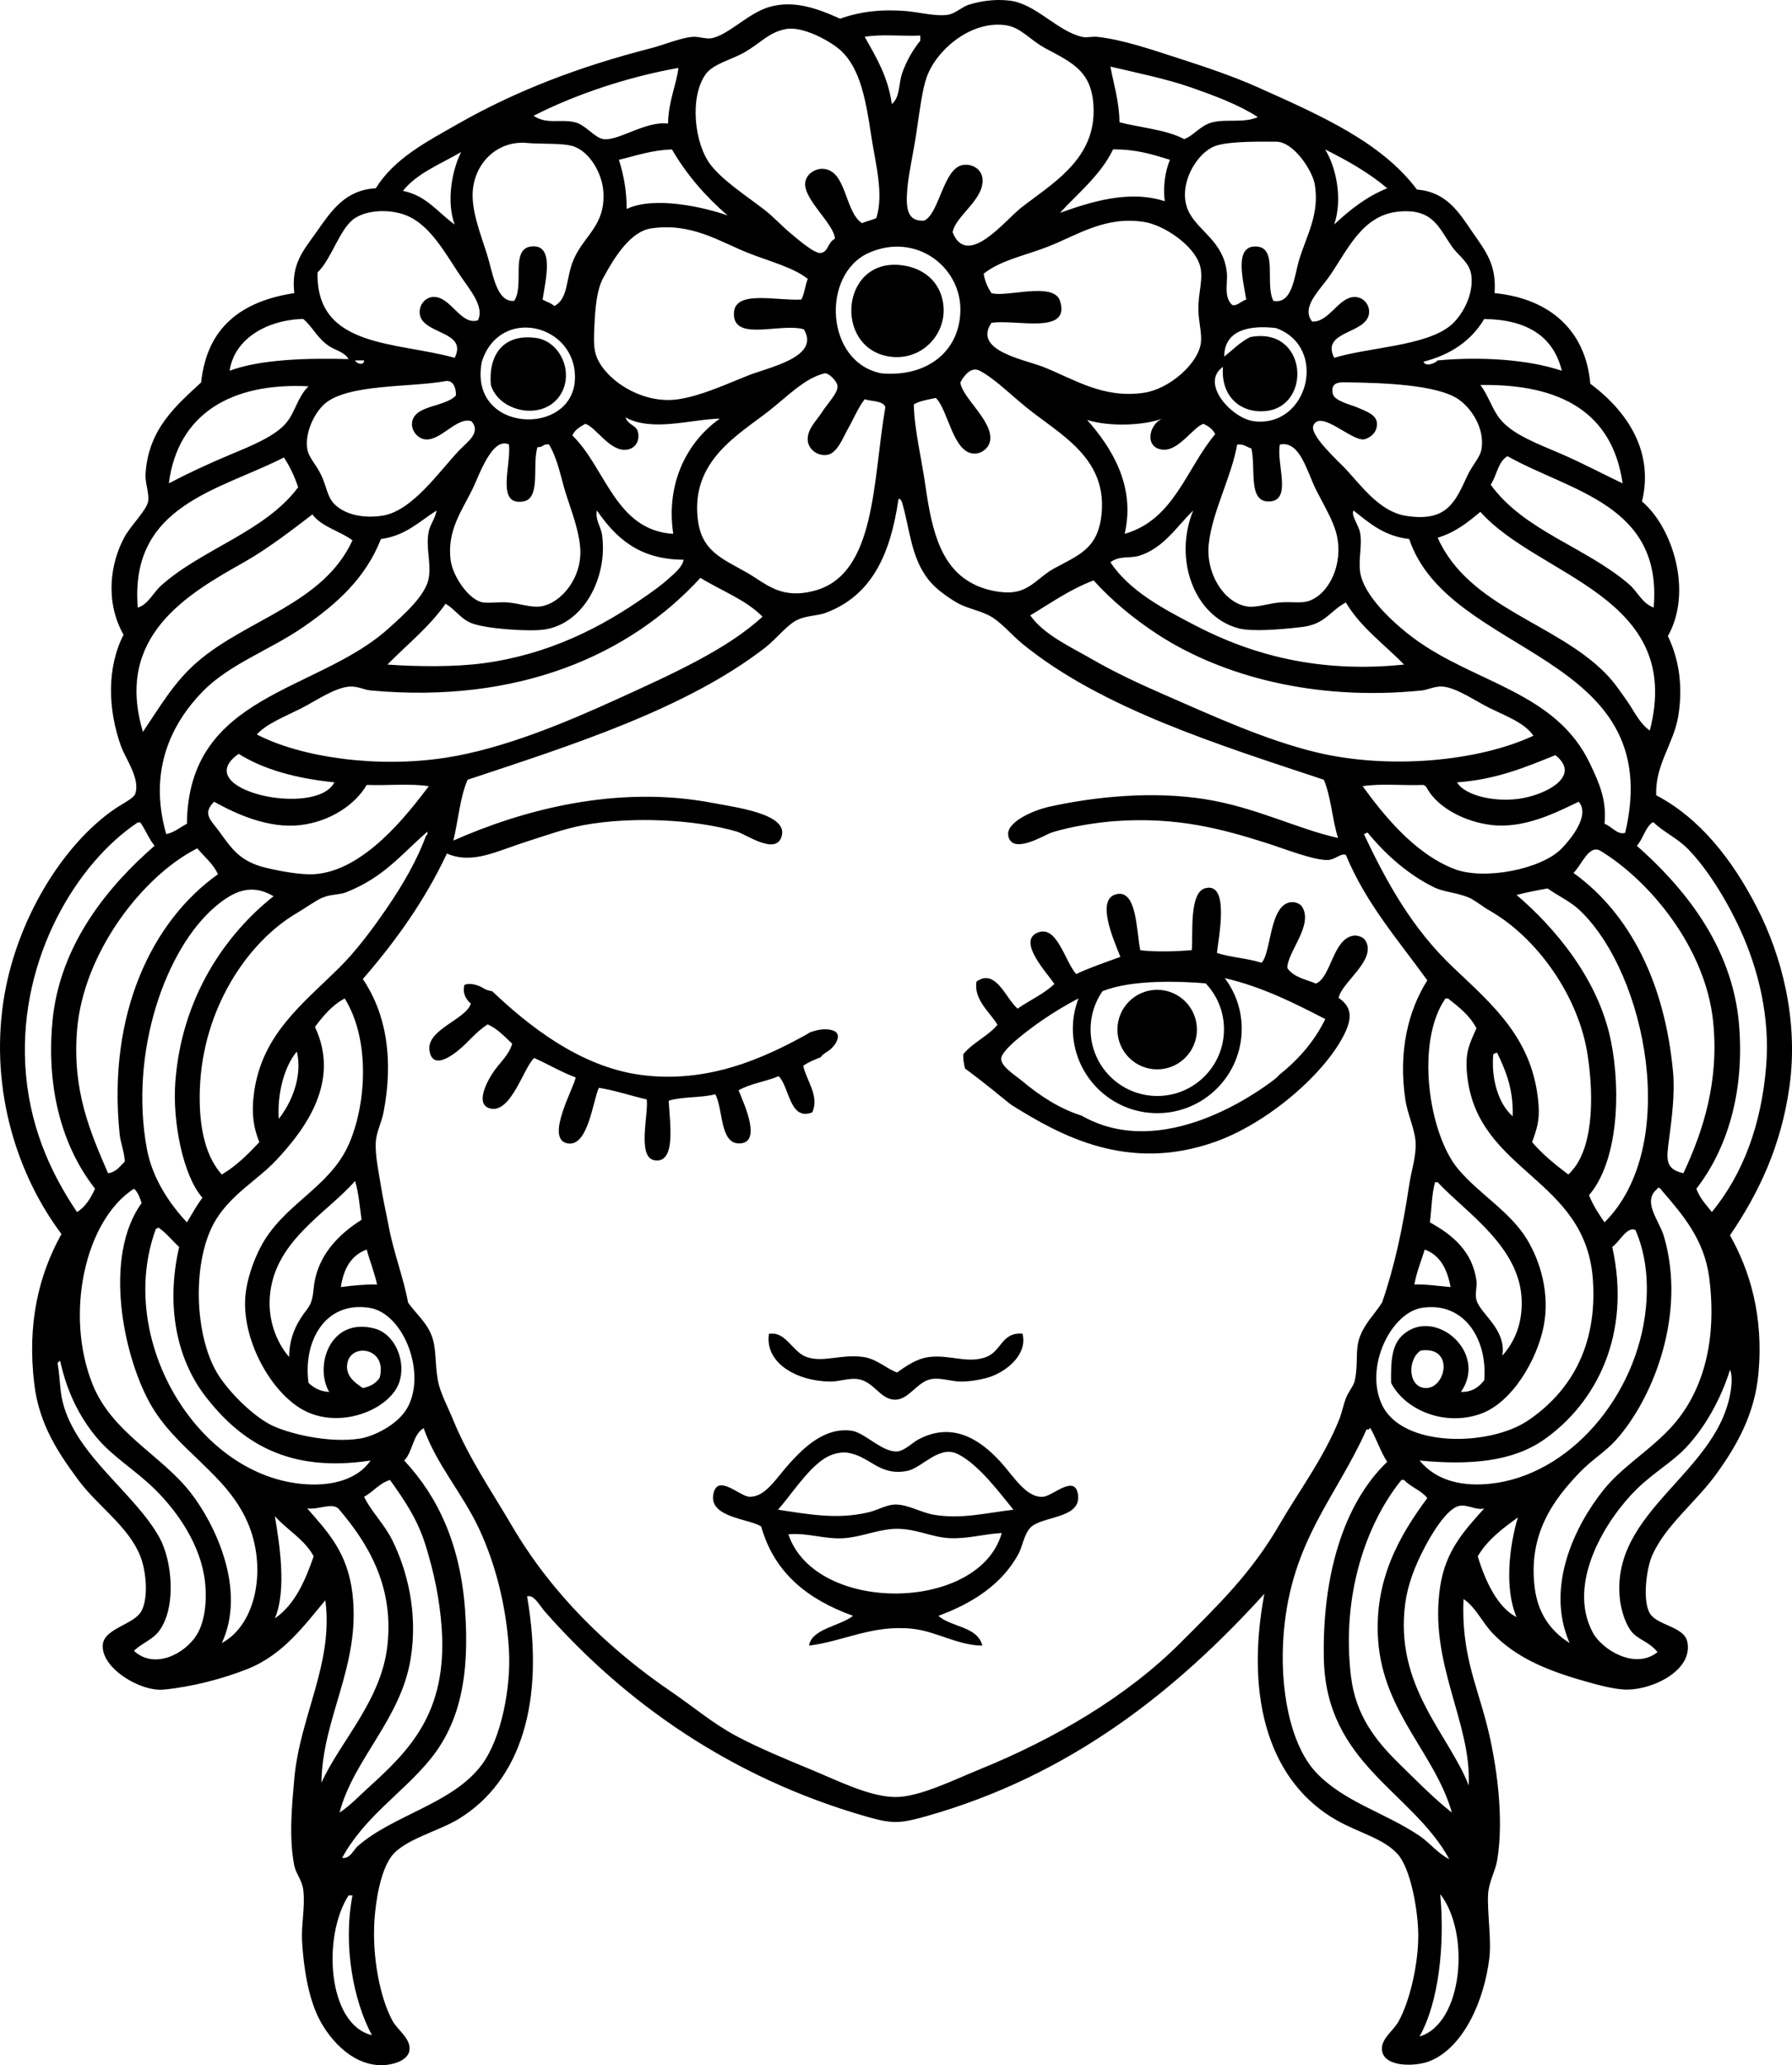 <?xml version="1.0" encoding="UTF-8"?><svg xmlns="http://www.w3.org/2000/svg" xmlns:xlink="http://www.w3.org/1999/xlink" height="3786.1" preserveAspectRatio="xMidYMid meet" version="1.0" viewBox="0.0 0.0 3287.4 3786.1" width="3287.4" zoomAndPan="magnify"><defs><clipPath id="a"><path d="M 0 0 L 3287.441 0 L 3287.441 3786.09 L 0 3786.09 Z M 0 0"/></clipPath></defs><g><g id="change1_2"><path d="M 1730.969 563.453 C 1728.258 522.352 1700.469 494.941 1662.156 487.523 C 1542.578 464.395 1526.609 637.512 1631.309 653.629 C 1689.098 662.516 1734.379 615.195 1730.969 563.453" fill="inherit"/></g><g id="change1_3"><path d="M 988.301 620.391 C 929.23 609.594 895.289 644.438 900.5 705.805 C 914.656 753.355 989.965 771.48 1023.891 729.543 C 1054.262 691.988 1033.5 631.559 988.301 620.391" fill="inherit"/></g><g id="change1_4"><path d="M 1479.469 2487.758 C 1455.426 2479.293 1441.73 2443.012 1415.398 2445.047 C 1413.812 2445.047 1412.227 2445.047 1410.668 2445.047 C 1402.41 2497.914 1460.156 2531.812 1522.172 2532.84 C 1538.719 2533.117 1556.219 2526.375 1571.996 2528.098 C 1602.758 2531.43 1613.699 2564.98 1640.82 2566.059 C 1667.641 2567.121 1682.156 2532.102 1709.613 2528.098 C 1726.996 2525.555 1745.418 2533.016 1764.203 2532.84 C 1781.34 2532.668 1804.602 2528.633 1818.777 2523.355 C 1850.723 2511.445 1885.176 2480.715 1875.715 2445.047 C 1837.504 2441.785 1837.551 2476.98 1809.273 2487.758 C 1775.512 2500.633 1743.094 2483.215 1704.883 2487.758 C 1681.68 2490.512 1661.895 2504.68 1645.562 2516.223 C 1626.699 2509.422 1607.941 2491.078 1583.859 2487.758 C 1542.168 2482.012 1510.605 2498.723 1479.469 2487.758" fill="inherit"/></g><g id="change1_5"><path d="M 1714.363 2777.238 C 1690.316 2773.398 1666.176 2758.258 1643.176 2758.258 C 1626.477 2758.258 1610.957 2768.301 1593.348 2772.488 C 1536.207 2786.109 1484.98 2776.418 1427.258 2767.75 C 1450.137 2742.02 1479.277 2696.5 1510.301 2675.211 C 1521.855 2667.281 1539.516 2660.809 1555.375 2663.34 C 1596.449 2669.91 1613.062 2706.797 1664.547 2696.559 C 1691.438 2691.207 1722.488 2648.578 1757.066 2665.719 C 1795.828 2684.93 1834.918 2738.359 1859.098 2767.75 C 1807.516 2773.949 1764.219 2785.168 1714.363 2777.238 Z M 1446.254 2812.828 C 1482.449 2809.688 1512.59 2822.348 1548.285 2819.949 C 1577.488 2817.98 1605.594 2806.129 1633.68 2803.328 C 1675.516 2799.18 1706.312 2818.449 1742.836 2819.949 C 1775.199 2821.27 1803.246 2812.578 1837.75 2810.457 C 1796.484 2956.199 1495.684 2959.719 1446.254 2812.828 Z M 1913.668 2744.02 C 1882.508 2746.559 1859.207 2705.98 1835.367 2679.957 C 1796.898 2637.918 1746.156 2605.559 1683.52 2639.617 C 1674.703 2644.41 1658.527 2660.32 1645.562 2660.969 C 1617.926 2662.371 1586.535 2626.48 1562.516 2623 C 1513.477 2615.93 1475.336 2653.59 1450.988 2679.957 C 1423.402 2709.848 1404.941 2744.57 1375.055 2744.02 C 1357.07 2743.688 1316.059 2700.328 1308.625 2739.281 C 1300.355 2782.457 1374.984 2784.199 1396.414 2798.59 C 1420.762 2884.98 1483.473 2932.98 1564.875 2962.309 C 1540.465 2981.48 1488.922 2985.898 1484.215 3016.891 C 1547.762 3009.098 1600.512 2978.117 1674.02 2986.039 C 1717.539 2990.73 1757.383 3016.719 1802.164 3016.891 C 1792.871 2981.09 1745.23 2983.641 1721.477 2962.309 C 1783.203 2939.551 1837.898 2905.258 1868.582 2848.418 C 1875.504 2835.629 1878.531 2813.18 1889.941 2800.957 C 1910.508 2778.969 1982.473 2784.789 1977.738 2741.641 C 1973.266 2700.871 1931.777 2742.547 1913.668 2744.02" fill="inherit"/></g><g clip-path="url(#a)" id="change1_1"><path d="M 3240.043 1953.891 C 3231.262 2062.48 3197.559 2152.289 3140.395 2222.012 C 3129.941 2208.742 3118.258 2196.68 3111.918 2179.301 C 3167.641 2107.809 3200.832 2003.449 3190.219 1877.961 C 3177.836 1731.352 3085.23 1623.562 3002.77 1550.52 C 3014.129 1538.168 3017.684 1517.98 3031.25 1507.812 L 3033.617 1507.812 C 3051.48 1525.141 3076.309 1536.262 3095.309 1555.262 C 3130.664 1590.641 3167.176 1649.262 3192.586 1704.75 C 3225.34 1776.242 3247.312 1863.961 3240.043 1953.891 Z M 3175.98 2542.34 C 3158.047 2699.871 2951.926 2767 2971.926 2933.84 C 2973.645 2948.301 2979.914 2972.77 2990.902 2988.418 C 3003.84 3006.789 3023.027 3007.281 3040.727 3028.75 C 2999.797 3062.008 2938.941 3024.43 2922.078 2993.16 C 2872.836 2901.758 2947.398 2783.859 3002.77 2729.789 C 3033.871 2699.402 3067.598 2680.641 3092.918 2653.848 C 3127.598 2617.188 3156.91 2565.082 3173.609 2511.488 C 3176.977 2516.961 3177.188 2531.652 3175.98 2542.34 Z M 2879.387 3012.141 C 2842.617 2989.129 2820.898 2955.602 2815.301 2910.117 C 2803.293 2812.09 2849.816 2749.32 2898.363 2698.941 C 2920.383 2676.082 2945.539 2661.199 2964.816 2639.621 C 3033.918 2562.191 3093.801 2407.961 3052.594 2267.09 C 3043.723 2236.781 3011.41 2202.359 3040.727 2179.301 C 3040.004 2174.48 3047.602 2179.789 3047.855 2181.672 C 3086.926 2227.059 3126.738 2272.539 3135.633 2343.02 C 3151.473 2468.141 3119.211 2562.391 3059.703 2623 C 3019.309 2664.191 2973.969 2690.922 2941.078 2732.16 C 2890.977 2794.949 2833.766 2907.75 2879.387 3012.141 Z M 2782.109 2964.68 C 2747.73 2947.582 2724.621 2898.832 2710.918 2853.16 C 2728.777 2822.781 2756.465 2802.219 2784.477 2781.98 C 2768.637 2834.719 2759.672 2912.508 2782.109 2964.68 Z M 2642.094 2907.742 C 2620.168 3049.18 2700 3157.922 2694.309 3273.148 C 2657.816 3179.461 2557.312 3091.211 2578.031 2938.59 C 2582.562 2905.23 2595.219 2871.672 2613.641 2836.559 C 2624.395 2816.02 2654.031 2764.48 2677.676 2760.633 C 2693.52 2758.051 2708.293 2769.469 2722.785 2765.371 C 2685.457 2806.879 2652.152 2842.98 2642.094 2907.742 Z M 2604.141 3733.461 C 2639.699 3670.059 2650.688 3565.18 2642.094 3472.461 C 2697.887 3544.039 2683.672 3709.988 2604.141 3733.461 Z M 2414.324 3249.41 C 2367.52 3199.641 2346.383 3096.812 2355 2993.16 C 2369.098 2824.051 2452.066 2744.109 2506.863 2620.641 C 2508.441 2620.641 2510.02 2620.641 2511.602 2620.641 C 2511.738 2619.191 2511.949 2617.828 2513.992 2618.258 C 2525.211 2637.879 2532.48 2661.449 2544.816 2679.961 C 2463.449 2757.82 2425.566 2890.98 2428.562 3040.609 C 2432.441 3234.078 2590.898 3284.238 2658.699 3408.391 C 2636.82 3397.512 2623.164 3378.527 2604.141 3365.68 C 2540.656 3322.812 2465.355 3303.68 2414.324 3249.41 Z M 2165.18 3012.141 C 2068.359 3109 1936.879 3187.191 1795.027 3244.672 C 1750.559 3262.691 1686.82 3294.488 1643.18 3294.5 C 1596.012 3294.5 1537.039 3264.539 1488.957 3244.672 C 1441.211 3224.938 1391.93 3204.527 1351.34 3182.98 C 1308.258 3160.129 1271.531 3128.723 1232.699 3102.301 C 1114.91 3022.219 1011.59 2921.25 938.461 2796.219 C 903.066 2735.688 860.297 2673.758 831.703 2604.02 C 821.621 2579.43 807.176 2552.77 803.219 2530.473 C 797.328 2497.211 801.152 2471.699 791.363 2447.422 C 781.707 2423.5 765.41 2411.191 748.648 2388.102 C 740.289 2342.398 722.332 2297.461 713.062 2248.109 C 708.699 2224.859 702.848 2200 698.832 2174.562 C 694.855 2149.551 688 2118.422 689.332 2093.879 C 690.336 2075.508 699.875 2058.223 703.562 2039.309 C 722.082 1944.52 709.527 1859.621 665.602 1794.91 C 725.109 1726.301 778.891 1651.961 819.824 1564.762 C 866.613 1585.391 913.051 1559.648 964.57 1543.41 C 998.07 1532.84 1035.379 1519.098 1071.352 1512.562 C 1159.598 1496.512 1274.02 1502.09 1351.34 1524.43 C 1369.141 1529.57 1425.258 1570.09 1434.371 1531.539 C 1443.719 1492.051 1350.719 1480.301 1308.629 1472.223 C 1130.031 1437.918 956.535 1485.82 831.703 1541.031 C 840.562 1504.02 843.922 1461.52 857.785 1429.512 C 1049.008 1366.121 1258.539 1299.621 1403.531 1187.48 C 1424.988 1170.895 1444.598 1143.879 1465.23 1135.285 C 1481.848 1128.34 1500.469 1128.922 1515.051 1123.418 C 1598.562 1091.969 1633.117 1017.617 1647.93 916.992 C 1648.07 915.555 1648.277 914.184 1650.289 914.625 C 1652.59 915.531 1654.379 919.434 1655.039 921.754 C 1669.387 971.531 1671.141 1021.031 1702.5 1061.727 C 1715.789 1078.961 1736.117 1093.359 1754.699 1104.441 C 1772.457 1115.031 1794.16 1118.168 1814.02 1128.18 C 1835.367 1138.91 1854.891 1163.367 1875.711 1180.371 C 2020.422 1298.668 2236.277 1365.613 2428.562 1429.512 C 2441.801 1460.543 2443.914 1502.75 2454.668 1536.281 C 2380.25 1519.82 2303.508 1479.859 2210.27 1465.109 C 2115.898 1450.16 2011.488 1459.73 1923.168 1479.34 C 1900.68 1484.34 1845.59 1505.559 1849.602 1531.539 C 1855.379 1568.812 1917.168 1530.34 1927.898 1526.789 C 1965.609 1514.34 2017.832 1507.391 2044.172 1505.438 C 2161.801 1496.699 2245.66 1521.082 2324.152 1545.781 C 2351.238 1554.289 2410.328 1577.66 2435.691 1576.621 C 2449.93 1576.039 2458.504 1564.078 2468.906 1567.129 C 2505.91 1656.68 2565.395 1723.738 2618.379 1797.289 C 2583.676 1852.16 2564.883 1926.75 2578.031 2015.582 C 2582.234 2043.871 2596.195 2070.949 2597.031 2096.262 C 2597.844 2120.719 2588.879 2147.48 2585.164 2172.18 C 2573.039 2253.172 2557.984 2322.57 2535.34 2388.102 C 2518.684 2413.422 2504.77 2424.75 2494.992 2449.801 C 2485.422 2474.32 2492.184 2496.75 2485.492 2530.473 C 2483.496 2540.57 2473.531 2551.41 2468.906 2563.68 C 2464.215 2576.129 2461.566 2590.281 2457.039 2601.66 C 2428.422 2673.281 2382.199 2734.5 2347.867 2793.84 C 2295.711 2884.129 2234.461 2942.848 2165.18 3012.141 Z M 883.895 3235.18 C 830.406 3307.109 721.23 3327.258 656.121 3384.672 C 648.086 3391.73 642.484 3408.07 627.637 3406.012 C 669.461 3329.609 738.223 3287.852 788.988 3225.688 C 843.441 3159.012 861.996 3073.09 853.059 2950.441 C 844.445 2832.398 804.242 2744.551 741.523 2677.582 C 757.242 2661.66 757.125 2629.898 777.133 2618.258 C 801.059 2685.789 848.348 2737.41 879.145 2803.332 C 908.82 2866.82 929.254 2945.758 933.73 3026.379 C 937.402 3092.75 920.137 3186.449 883.895 3235.18 Z M 639.516 3474.82 C 641.867 3474.82 644.242 3474.82 646.621 3474.82 C 628.875 3567.391 648.492 3668.039 682.207 3731.078 C 599.93 3710.961 591.469 3548.609 639.516 3474.82 Z M 646.621 2921.969 C 637.797 2846.539 601.453 2808.562 563.566 2765.371 C 583.98 2768.289 607.305 2754.52 620.512 2765.371 C 672.438 2826.051 723.199 2904.871 710.688 3016.891 C 699.332 3118.531 623.504 3192.859 589.676 3268.398 C 591.16 3148.078 662.008 3053.488 646.621 2921.969 Z M 504.246 2967.059 C 526.551 2914.352 512.32 2828.109 504.246 2779.609 C 526.898 2805.211 558.527 2821.832 575.441 2853.16 C 559.531 2898.961 540.707 2941.801 504.246 2967.059 Z M 406.969 3012.141 C 452.77 2913.688 393.934 2793.43 350.023 2736.898 C 296.133 2667.5 205.414 2627.039 169.691 2537.59 C 118.543 2409.461 155.48 2237.832 245.617 2179.301 C 253.129 2185.25 256.297 2195.52 259.867 2205.41 C 189.215 2303.398 225.629 2482.082 274.102 2570.809 C 322.008 2658.488 414.809 2699.871 454.434 2791.48 C 489.594 2872.781 471.363 2977.641 406.969 3012.141 Z M 361.898 2995.531 C 340.676 3031.508 283.715 3061.77 245.617 3026.379 C 263.23 3010.238 280.742 3006.051 293.082 2988.418 C 323.996 2944.242 315.402 2861.07 293.082 2819.949 C 248.555 2737.949 139.957 2669.398 115.125 2570.809 C 109.602 2548.852 110.277 2525.531 105.645 2499.629 C 106.145 2496.969 108.27 2495.93 110.375 2494.879 C 122.887 2552.75 146.52 2598.43 176.816 2634.871 C 207.113 2671.32 247.684 2694.551 283.602 2729.789 C 326.156 2771.551 368.871 2833.27 376.129 2900.617 C 380.266 2939.051 374.527 2974.098 361.898 2995.531 Z M 46.324 1951.508 C 35.82 1754.352 141.926 1581.27 252.742 1507.812 C 254.324 1507.812 255.91 1507.812 257.492 1507.812 C 266.914 1521.332 273.152 1538.031 283.602 1550.52 C 201.496 1621.941 109.352 1729.469 96.141 1873.211 C 84.305 2002.051 117.48 2107.082 174.441 2179.301 C 166.273 2196.449 157.121 2212.602 141.23 2222.012 C 90.66 2147.059 52.078 2059.742 46.324 1951.508 Z M 447.305 1030.902 C 491.043 1006.305 539.875 968.559 573.066 943.102 C 590.293 966.215 623.523 973.32 646.621 990.555 C 592.844 1107.508 453.25 1134.637 361.898 1213.586 C 319.535 1250.195 294.547 1293.863 262.242 1341.711 C 209.547 1166.738 343.363 1089.344 447.305 1030.902 Z M 520.875 838.695 C 531.555 854.906 540.242 873.117 546.961 893.277 C 486.312 974.875 370.066 1006.652 295.453 1073.594 C 281.359 1086.23 271.551 1108.434 252.742 1113.941 C 237.395 925.914 401.387 899.527 520.875 838.695 Z M 565.941 708.199 C 545.883 727.875 542.152 754.215 525.605 774.633 C 504.656 800.484 456.883 818.949 421.219 833.953 C 381.133 850.816 343.73 868.238 309.688 886.148 C 326.043 759.348 423.457 700.977 565.941 708.199 Z M 551.715 584.816 L 556.461 584.816 C 574.766 600.844 582.238 620.402 603.906 634.641 C 616.012 642.605 631.48 645 639.516 658.355 C 566.695 656.285 478.336 658.309 421.219 679.723 C 429.949 621.168 488.645 587.883 551.715 584.816 Z M 582.547 499.383 C 608.27 475.297 623.562 417.391 651.371 399.738 C 677.98 382.828 722.484 383.547 751.023 397.367 C 791.324 416.879 817.641 465.426 843.559 504.145 C 861.262 530.578 889.223 561.797 876.789 587.184 C 844.426 597.336 826.699 541.82 793.738 544.469 C 778.93 545.652 768.324 560.219 770.008 575.316 C 774.254 613.523 859.062 606.184 834.074 656.008 C 727.91 626.113 579.148 638.844 582.547 499.383 Z M 845.93 278.723 C 829.633 310.938 818.223 368.754 834.074 411.609 C 803.508 389.984 782.695 358.578 739.148 349.914 C 765.527 316.953 808.625 300.742 845.93 278.723 Z M 867.289 349.914 C 871.555 296.145 914.887 257.168 966.945 262.113 C 993.379 264.625 1035.801 261.512 1054.75 269.246 C 1083.75 281.09 1105.051 319.488 1106.938 352.285 C 1110.508 413.977 1071.527 431.281 1052.371 475.668 C 1037.562 509.953 1043.371 547.723 1016.762 561.078 C 1011.32 555.48 1002.219 553.504 995.426 549.207 C 1001.219 510.789 1017.52 446.52 974.066 451.93 C 935.645 456.715 962.578 523.52 943.211 551.602 C 910.195 554.645 904.152 500.012 893.395 466.168 C 881.402 428.473 864.449 385.801 867.289 349.914 Z M 1244.559 124.492 C 1241.621 152.41 1225.629 187.832 1225.578 226.531 C 1184.098 221.398 1134.199 259.07 1106.938 255.008 C 1090.328 252.523 1074.422 228.738 1054.75 224.16 C 1026.707 217.633 1003.77 228.805 978.801 212.293 C 1055.711 172.922 1152.449 140.773 1244.559 124.492 Z M 1334.711 395 C 1290.75 379.555 1199.82 358.973 1149.648 383.129 C 1149.48 350.055 1144.57 322.09 1135.398 292.961 C 1166.781 285.574 1195.109 275.145 1232.699 273.984 C 1260.059 320.949 1294.82 360.555 1334.711 395 Z M 1294.379 136.359 C 1308.238 116.895 1341.141 109.973 1365.57 96.016 C 1396.582 78.34 1409.5 59.547 1441.5 53.32 C 1473.219 47.145 1525.488 76.551 1543.531 93.645 C 1578.359 126.699 1588.578 184.488 1598.098 247.875 C 1605.82 299.301 1621.809 355.512 1607.598 399.738 C 1599.66 403.664 1589.41 405.289 1581.492 409.215 C 1549.359 388.613 1553.359 312.332 1510.301 309.57 C 1494.98 308.594 1478.422 319.395 1477.082 335.676 C 1474.59 366.312 1530.742 411.121 1531.648 437.715 C 1517.902 444.637 1519.91 461.871 1505.559 463.801 C 1494.211 465.309 1464.129 439.203 1450.98 428.215 C 1432.609 412.84 1417.781 396.531 1403.531 385.5 C 1370.09 359.625 1326.949 332.008 1303.879 302.461 C 1273.73 263.855 1264.559 178.262 1294.379 136.359 Z M 1688.25 65.168 C 1688.25 68.352 1688.25 71.508 1688.25 74.668 C 1675.238 90.395 1663.066 111.25 1655.039 133.992 C 1648.219 153.27 1651.699 177.355 1636.059 190.922 C 1629.031 140.215 1607.109 104.422 1586.242 67.559 C 1615.59 62.125 1654.961 66.699 1688.25 65.168 Z M 1844.867 46.191 C 1873.121 50.188 1888.898 73.09 1918.418 88.906 C 1968.82 115.922 2006.688 131.926 2006.199 205.16 C 2005.641 294.844 1927.48 338.418 1873.328 380.762 C 1843.91 403.781 1774.328 492.836 1747.57 425.848 C 1752.5 395.512 1807.57 364.875 1802.16 326.176 C 1799.922 310.195 1783.93 299.812 1766.566 302.461 C 1730.441 307.941 1723.391 391.703 1695.379 404.477 C 1664.25 406.359 1661.281 382.48 1664.539 345.152 C 1666.988 317.023 1675.598 280.766 1681.148 243.137 C 1686.922 203.953 1691.918 163.816 1700.129 141.121 C 1718.281 90.879 1781.461 37.25 1844.867 46.191 Z M 2041.812 273.984 C 2083.629 273.289 2114.797 283.23 2146.199 292.961 C 2136.5 316.492 2133.719 344.223 2136.719 368.891 C 2070.098 347.242 1998.289 371.145 1944.527 390.238 C 1973.711 357.742 2019.41 321.207 2041.812 273.984 Z M 2184.16 160.098 C 2228.77 175.684 2272.641 191.992 2307.547 214.66 C 2281.621 226.113 2250.598 217.773 2224.5 224.16 C 2201.578 229.758 2190.277 248.758 2172.297 255.008 C 2139.75 237.727 2093.367 234.289 2053.668 224.16 C 2053.469 186.277 2041.52 147.859 2037.059 122.121 C 2086.551 133.758 2139.809 144.559 2184.16 160.098 Z M 2340.762 259.746 C 2373.629 259.559 2407.891 313.609 2411.953 338.047 C 2421.012 392.281 2397.391 430.469 2383.477 475.668 C 2374.277 505.539 2371.445 558.219 2336.023 551.602 C 2319.957 520.359 2344.848 454.371 2305.168 451.93 C 2263.27 449.352 2280.238 512.184 2286.188 549.207 C 2277.391 551.578 2267.707 562.75 2260.109 558.707 C 2244.371 544.328 2252.668 518.387 2250.598 499.383 C 2244.559 443.637 2200.691 425.289 2181.797 390.238 C 2156.84 343.922 2194.488 278.422 2231.621 266.852 C 2259.16 258.281 2318.07 259.863 2340.762 259.746 Z M 2544.816 345.152 C 2505.98 360.902 2475.738 385.223 2447.539 411.609 C 2463.543 364.57 2450.977 306.152 2430.93 273.984 C 2472.09 294.516 2511.484 316.816 2544.816 345.152 Z M 2663.461 451.93 C 2675.008 468.609 2695.82 480.664 2699.047 504.145 C 2704.156 541.102 2681.348 579.891 2661.094 596.684 C 2615.289 634.617 2510.902 636.59 2447.539 656.008 C 2422.035 605.141 2509.531 613.152 2511.602 572.945 C 2512.344 558.684 2501.637 544.727 2485.492 544.469 C 2455.645 544.027 2438.48 591.039 2407.215 589.555 C 2385.66 563.121 2421.688 531.672 2440.406 504.145 C 2473.414 455.695 2500.031 393.977 2566.184 387.867 C 2628.691 382.109 2639.328 417.16 2663.461 451.93 Z M 2722.785 584.816 C 2800.785 585.883 2849.633 616.148 2865.148 679.723 C 2804.336 659.238 2718.324 653.383 2637.355 660.746 C 2633.406 665.555 2615.707 673.523 2611.27 663.117 C 2661.719 650.293 2699.141 624.418 2722.785 584.816 Z M 2976.664 886.148 C 2942.984 870.305 2905.449 850.074 2862.777 831.586 C 2824.383 814.93 2774.188 796.977 2751.262 767.5 C 2736.629 748.734 2730.473 725.062 2715.68 705.809 C 2865.102 703.484 2958.199 757.512 2976.664 886.148 Z M 3033.617 1113.941 C 3011.828 1105.531 3004.816 1085.301 2988.531 1071.227 C 2909.906 1003.285 2795.859 973.391 2734.656 888.516 C 2745.875 872.07 2747.895 846.406 2765.477 836.324 C 2880.988 901.293 3050.109 924.844 3033.617 1113.941 Z M 2986.164 1287.148 C 2973.25 1268.754 2961.637 1251.098 2945.816 1234.957 C 2854.23 1141.395 2695.051 1114.383 2637.355 985.816 C 2669.664 976.176 2692.867 957.48 2715.68 938.363 C 2822.129 1058.078 3090.617 1092.223 3026.512 1339.34 C 3007.648 1325.938 2998.008 1304.035 2986.164 1287.148 Z M 2981.402 1526.789 C 2967.465 1531.441 2956.082 1514.602 2943.449 1510.18 C 2947.77 1466.082 2933.391 1435.156 2917.34 1401.035 C 2854.719 1267.801 2706.062 1253.051 2594.664 1170.871 C 2556.941 1143.066 2500.566 1091.711 2494.992 1047.508 C 2491.902 1022.863 2499.43 998.684 2494.992 976.316 C 2492.25 962.52 2477.617 943.59 2483.125 935.969 C 2511.832 958.688 2538.961 982.961 2585.164 988.188 C 2658.215 1205.875 3059.934 1194.008 2981.402 1526.789 Z M 2943.449 2240.988 C 2932.902 2225.438 2922.473 2209.762 2914.973 2191.168 C 2967.301 2130.75 2974.387 2003.84 2955.316 1908.809 C 2932.16 1793.488 2850.258 1698.812 2782.109 1640.691 C 2800.457 1636.109 2819.438 1632.152 2839.039 1628.82 C 2857.086 1641.879 2880.34 1651.98 2898.363 1669.16 C 3020.469 1785.5 3083.324 2101.77 2943.449 2240.988 Z M 2604.141 2677.582 C 2697.258 2686.641 2774.977 2679.32 2831.934 2639.621 C 2927.934 2572.691 2993.387 2447.281 2957.688 2286.078 C 2970.902 2276.801 2985.188 2247.129 3000.379 2255.23 C 3016.988 2293.891 3024.883 2340.871 3019.379 2397.59 C 3003.77 2558.719 2879.039 2705.781 2732.285 2720.289 C 2686.297 2724.832 2636.633 2717.07 2604.141 2677.582 Z M 2774.977 2046.43 C 2748.824 2023.762 2735.211 1977.84 2739.395 1932.531 C 2742.414 1932.41 2742.668 1929.488 2746.5 1930.168 C 2762.18 1962.73 2776.582 1996.602 2774.977 2046.43 Z M 2509.23 1526.789 C 2543.191 1568.289 2584.488 1603.879 2630.246 1626.449 C 2648.875 1635.652 2670.848 1635.73 2694.309 1645.43 C 2705.457 1650.031 2718.883 1661.562 2732.285 1669.16 C 2819.02 1718.359 2896.227 1825.703 2912.602 1934.91 C 2924.285 2012.84 2923.402 2111.07 2877.016 2153.203 C 2853.141 2135.152 2829.91 2116.48 2810.586 2093.879 C 2819.02 2070.75 2824.707 2054.41 2822.434 2025.07 C 2813.141 1905.449 2739.996 1843.879 2665.832 1773.559 C 2590.875 1702.5 2544.117 1618.391 2502.102 1529.172 C 2505.145 1529.039 2505.398 1526.121 2509.23 1526.789 Z M 2611.27 1439.012 C 2614.684 1440.336 2617.055 1442.703 2618.379 1446.141 C 2638.68 1481.531 2688.34 1507.152 2737 1512.562 C 2796.555 1519.172 2853.582 1490.32 2895.992 1469.852 C 2918.34 1494.719 2880.012 1539.852 2865.148 1555.262 C 2827.984 1593.801 2722.668 1614.152 2668.199 1593.238 C 2592.547 1564.172 2534.828 1489.348 2499.73 1441.379 C 2532.25 1435.922 2574.801 1440.52 2611.27 1439.012 Z M 2853.277 1384.426 C 2899.453 1420.613 2843.105 1453.18 2796.324 1462.727 C 2746.547 1472.891 2686.992 1459.008 2672.961 1434.25 C 2744.645 1429.23 2798.648 1406.516 2853.277 1384.426 Z M 2006.199 1064.117 C 2039.168 1100.492 2079.309 1134.289 2124.84 1163.762 C 2240.508 1238.648 2411.281 1286.035 2608.879 1265.777 C 2618.074 1264.852 2633.523 1257.395 2646.855 1258.672 C 2673.59 1261.25 2707.062 1285.73 2734.656 1299.02 C 2765.688 1313.953 2797.578 1326.008 2812.957 1348.84 C 2711.402 1396.227 2548.113 1410.812 2416.715 1379.688 C 2322.492 1357.367 2224.832 1312.398 2134.34 1272.91 C 2088.832 1253.051 2044.719 1232.402 2003.852 1208.848 C 1961.191 1184.297 1915.281 1163.762 1889.938 1128.18 C 1927.629 1105.742 1962.5 1080.516 2006.199 1064.117 Z M 2198.41 568.207 C 2198.891 590.809 2204.988 610.574 2203.141 627.508 C 2198.91 666.484 2145.059 713.195 2098.75 720.047 C 2023.121 731.289 1970.211 694.844 1913.668 672.617 C 1879.398 659.121 1784.051 642.793 1818.77 591.922 C 1862.711 584.699 1964.977 614.895 1944.527 551.602 C 1932.852 515.457 1845.531 545.887 1818.77 537.363 C 1812.16 527.328 1806.77 516.133 1804.539 501.754 C 1836.117 476.668 1880.938 468.562 1923.168 451.93 C 1977.051 430.723 2027.461 395.695 2098.75 406.867 C 2135.328 412.582 2189.039 449.027 2200.789 485.168 C 2208.859 510.047 2197.699 535.574 2198.41 568.207 Z M 2229.25 795.977 C 2176.07 859.062 2153.77 953.043 2063.168 978.688 C 2083.867 889.723 2037.91 819.137 1994.348 769.895 C 2036.059 783.062 2100.32 779.719 2131.969 767.5 C 2106.559 778.906 2099.309 822.504 2134.34 824.453 C 2163.09 826.059 2189.949 781.879 2207.887 777 C 2216.969 781.391 2224.918 786.871 2229.25 795.977 Z M 2414.324 898.016 C 2428.074 925.402 2446.469 955.18 2452.301 981.055 C 2464.609 1035.641 2437.551 1089.992 2400.086 1102.07 C 2386.938 1106.32 2368.609 1102.699 2347.867 1104.441 C 2325.871 1106.297 2304.191 1114.961 2286.188 1111.57 C 2243.52 1103.488 2211.789 1049.25 2217.387 997.664 C 2223.918 937.574 2258.77 875.555 2269.59 814.953 C 2282.059 813.562 2286.918 819.785 2295.688 822.086 C 2304.027 858.973 2289.297 918.828 2326.523 919.363 C 2371.934 920.012 2340.945 850.75 2347.867 814.953 C 2384.848 807.336 2397.391 864.242 2414.324 898.016 Z M 2271.957 1151.895 C 2296.539 1158.492 2350.844 1153.961 2388.215 1149.523 C 2431.188 1144.438 2438.086 1121.375 2468.906 1104.441 C 2496.316 1150.57 2539.449 1181 2575.684 1218.348 C 2417.969 1234.723 2294.527 1199.488 2193.66 1147.156 C 2133.141 1115.754 2072.219 1083.488 2037.059 1030.902 C 2052.641 1018.336 2072.941 1023.98 2089.25 1019.031 C 2134.859 1005.211 2158.871 964.703 2188.91 935.969 C 2152.379 1025.117 2190.691 1130.129 2271.957 1151.895 Z M 2525.84 774.633 C 2524.281 759.559 2503.797 752.961 2487.887 746.156 C 2478.781 742.277 2448.258 735.098 2445.168 722.438 C 2439.129 697.562 2462.312 700.883 2476.016 701.07 C 2534.457 701.93 2635.891 704.879 2675.332 731.918 C 2699.559 748.523 2723.391 784.898 2718.023 822.086 C 2715.609 838.949 2701.531 851.234 2691.941 871.91 C 2670.059 918.992 2655.008 958.41 2578.031 945.469 C 2531.438 937.645 2498.223 891.84 2468.906 860.062 C 2456.25 846.336 2400.711 797.141 2409.586 779.371 C 2423.613 751.242 2478.918 808.543 2502.102 805.477 C 2508.395 804.641 2528.023 795.652 2525.84 774.633 Z M 2324.152 753.285 C 2407.449 742.672 2397.809 597.801 2293.32 618.031 C 2274.762 627.16 2261.531 641.629 2245.848 653.617 C 2245.992 604.488 2292.988 595.777 2340.762 601.422 C 2437.48 636.102 2399.969 784.574 2300.438 772.262 C 2259.539 767.199 2200.73 702.418 2243.48 672.617 C 2239.211 729.617 2278.867 759.047 2324.152 753.285 Z M 1716.73 729.547 C 1739.418 750.777 1748.211 831.863 1787.91 831.586 C 1801.602 831.469 1814.211 820.926 1816.391 807.848 C 1822.34 772.215 1764.27 728.457 1761.82 701.07 C 1769.641 686.25 1782.77 671.828 1797.41 679.723 C 1829.75 697.168 1856.48 727.27 1897.07 758.023 C 1956.348 802.945 2032.098 847.125 2020.449 945.469 C 2013.168 1006.93 1978.191 1017.73 1932.648 1042.746 C 1907.168 1056.777 1890.711 1081.652 1859.102 1085.465 C 1837.609 1088.043 1812.449 1081.863 1797.41 1075.965 C 1726.992 1048.391 1709.859 975.621 1697.75 890.91 C 1690.359 839.156 1677.211 786.758 1676.398 741.418 C 1687.191 734.797 1702.48 732.707 1716.73 729.547 Z M 1617.078 684.461 C 1513.871 664.648 1506.027 503.078 1593.348 463.801 C 1679.449 425.078 1762.438 488.676 1761.82 568.207 C 1761.219 644.441 1700.129 691.848 1617.078 684.461 Z M 1370.32 1049.879 C 1324.629 1023.84 1287.289 1010.762 1280.148 952.602 C 1266.918 844.617 1354.809 797.07 1410.66 753.285 C 1445.418 726.016 1476.309 693.172 1512.668 684.461 C 1519.367 682.859 1535.922 698.398 1536.398 708.199 C 1537.02 720.812 1518.578 739 1507.941 755.656 C 1497.707 771.66 1480.059 787.152 1481.832 807.848 C 1483.109 822.828 1498.711 836.719 1517.418 833.953 C 1535.898 831.238 1546.961 801.391 1555.379 786.5 C 1566.559 766.781 1574.352 747.152 1586.242 731.918 C 1599.219 736.328 1618.949 734.008 1624.199 746.156 C 1600.699 881.758 1607.648 1053.199 1493.691 1083.094 C 1431.609 1099.375 1405.461 1069.902 1370.32 1049.879 Z M 471.039 1346.473 C 489.457 1326.707 520.062 1314.93 551.715 1299.02 C 579.168 1285.223 614.023 1260.32 641.867 1258.672 C 655.965 1257.836 667.957 1264.688 679.832 1265.777 C 952.402 1290.887 1155.988 1199.977 1284.898 1059.379 C 1322.969 1082.977 1368.289 1099.352 1398.781 1130.547 C 1334.23 1190.289 1233.301 1235.746 1130.668 1282.41 C 1039.32 1323.941 923.73 1372.836 817.469 1389.164 C 691.898 1408.488 552.871 1388.863 471.039 1346.473 Z M 575.441 1602.73 C 551.25 1604.039 514.02 1597.168 487.641 1590.859 C 439.91 1579.449 424.367 1554.969 402.238 1524.43 C 387.582 1504.211 370.066 1492.301 392.738 1469.852 C 433.926 1492.68 492.953 1519.602 551.715 1512.562 C 605.566 1506.109 651.734 1475.242 672.727 1439.012 C 709.953 1440.52 753.32 1435.922 786.613 1441.379 C 748.109 1491.938 667.707 1597.691 575.441 1602.73 Z M 622.887 1773.559 C 553.219 1842.32 481.676 1895.938 466.285 2001.34 C 460.785 2039.129 464.895 2067.512 475.789 2093.879 C 455.125 2115.93 433.789 2137.32 406.969 2153.203 C 371.148 2113.84 364.777 2050.02 366.629 1996.602 C 371.766 1849.148 454.043 1727.07 544.586 1673.898 C 561.25 1664.121 579.902 1650.402 592.047 1645.43 C 607.168 1639.238 623.234 1640.539 634.762 1635.941 C 704.449 1608.109 733.879 1568.48 784.238 1524.43 C 783.871 1527.219 784.641 1531.172 781.863 1531.539 C 764.328 1578.609 738.898 1622.25 708.312 1666.781 C 682.301 1704.66 652.527 1744.32 622.887 1773.559 Z M 544.586 1927.793 C 555.652 1973.91 533.812 2023.25 511.375 2051.168 C 508.305 2005.301 521.398 1955.27 544.586 1927.793 Z M 285.953 2252.859 C 288.352 2252.871 288.793 2250.941 290.703 2250.48 C 305.188 2260.52 315.828 2274.41 328.668 2286.078 C 303.797 2393.84 324.418 2491.559 376.129 2558.941 C 441.551 2644.211 529.293 2700.711 679.832 2677.582 C 656.254 2711.949 608.691 2726.172 551.715 2720.289 C 357.516 2700.238 212.676 2451.961 285.953 2252.859 Z M 395.109 1662.039 C 428.613 1633.699 460.824 1618.879 501.875 1643.059 C 413.922 1712.672 332.762 1828.309 321.562 1984.742 C 316.348 2057.422 335.949 2155.73 371.383 2195.918 C 360.719 2209.781 352.148 2225.719 342.918 2240.988 C 313.469 2209.52 279.738 2162.488 269.348 2105.75 C 236.793 1927.699 304.434 1738.73 395.109 1662.039 Z M 437.824 1382.055 C 484.535 1411.277 544.453 1427.281 613.406 1434.25 C 579.98 1499.891 344 1447.789 437.824 1382.055 Z M 698.832 988.188 C 744.27 982.195 769.348 955.898 800.844 935.969 C 798.855 949.789 789.395 960.895 786.613 973.949 C 780.453 1002.867 791.285 1031.691 786.613 1059.379 C 781.148 1091.734 740.539 1127.062 713.062 1151.895 C 582.086 1270.238 345.082 1270.609 342.918 1510.18 C 330.367 1516.621 320.656 1525.879 304.938 1529.172 C 270.973 1410.883 316.23 1324.941 371.383 1268.172 C 420.832 1217.258 494.535 1192.195 556.461 1149.523 C 619.16 1106.32 670.891 1059.215 698.832 988.188 Z M 933.73 814.953 C 937.867 853.164 909.422 927.656 959.816 919.363 C 992.82 913.949 975.844 853.07 985.926 819.715 C 995.812 820.902 996.391 812.77 1007.277 814.953 C 1024 843.641 1028.73 875.461 1038.121 905.125 C 1048.059 936.574 1061.078 968.699 1064.23 1002.402 C 1069.441 1058.031 1029.992 1105.371 993.051 1111.57 C 974.457 1114.684 953.523 1106.207 931.355 1104.441 C 915.078 1103.141 898.742 1106.184 886.27 1104.441 C 860.953 1100.91 831.238 1057.637 826.953 1028.508 C 818.82 973.32 848.266 934.973 867.289 895.648 C 878.871 871.676 903.184 799.879 933.73 814.953 Z M 1054.75 693.961 C 1051.98 801.855 858.25 794.746 883.895 663.117 C 917.105 559.66 1057.281 594.477 1054.75 693.961 Z M 1104.562 981.055 C 1102.52 965.773 1091.41 952.855 1095.062 935.969 C 1129.09 985.004 1171.281 1025.863 1254.039 1026.141 C 1251.629 1040.426 1236.098 1052.133 1225.578 1061.727 C 1213.508 1072.711 1198.641 1083.141 1185.238 1092.57 C 1102.211 1151.035 1005.891 1199.977 886.27 1215.98 C 834.887 1222.832 766.281 1222.391 710.688 1218.348 C 746.797 1181.672 787.426 1149.547 817.469 1106.809 C 837.262 1119.098 844.656 1134.312 864.914 1142.418 C 891.602 1153.078 970.594 1158.051 997.781 1154.262 C 1070.68 1144.16 1114.988 1058.891 1104.562 981.055 Z M 1149.648 824.453 C 1161.969 822.875 1172.609 813.168 1171.012 795.977 C 1169.332 778.254 1153.902 781.738 1147.277 765.133 C 1197.059 792.355 1267.84 768.547 1320.48 767.5 C 1263.398 807.66 1220.688 882.316 1235.059 978.688 C 1129.012 972.414 1111.148 857.438 1049.988 798.348 C 1054.457 787.801 1064.129 782.438 1073.73 777 C 1092.98 782.504 1118.641 828.426 1149.648 824.453 Z M 1346.59 580.055 C 1351.281 624.723 1434.348 591.645 1474.707 603.793 C 1505.41 655.266 1409.891 673.172 1370.32 689.199 C 1321.719 708.898 1284.492 725.762 1244.559 731.918 C 1176.109 742.484 1105.488 693.055 1092.711 648.879 C 1088.57 634.664 1089.539 615.406 1090.328 599.055 C 1092.09 562.285 1094.832 531.113 1106.938 508.883 C 1128.039 470.117 1156.871 424.266 1194.719 418.715 C 1269 407.82 1319.879 442.965 1372.68 463.801 C 1412.879 479.664 1454.629 489.883 1481.832 511.254 C 1477.059 523.102 1475.871 538.523 1469.98 549.207 C 1420.777 551.715 1341.258 529.395 1346.59 580.055 Z M 651.371 660.746 C 656.91 660.746 662.434 660.746 667.977 660.746 C 667.684 671.082 653.898 666.902 651.371 660.746 Z M 817.469 698.699 C 829.926 696.426 836.738 708.875 836.449 724.809 C 816.465 747.387 757.012 741.812 755.773 777 C 755.293 790.613 766.707 803.875 779.484 805.477 C 808.586 809.125 838.074 763.367 864.914 772.262 C 883.219 792.887 856.996 810.52 843.559 824.453 C 805.922 863.547 756.605 937.156 701.188 945.469 C 665.137 950.883 632.312 943.031 613.406 924.125 C 600.625 911.348 598.633 891.047 589.676 871.91 C 579.598 850.355 566.059 839.391 563.566 822.086 C 559.359 792.844 576.43 758.07 594.426 741.418 C 635.688 703.23 752.84 710.57 817.469 698.699 Z M 219.531 2079.652 C 221.094 2094.75 227.758 2110.352 229.012 2129.469 C 219.953 2137.812 213.66 2148.922 198.176 2150.828 C 164.98 2074.07 132.734 1999.871 141.23 1889.832 C 152.273 1746.469 262.648 1605.059 361.898 1555.262 C 374.797 1570.828 390.863 1583.23 399.859 1602.73 C 279.293 1688.27 196.629 1858.109 219.531 2079.652 Z M 720.168 2824.691 C 704.738 2793.238 680.238 2770.492 667.977 2744.02 C 684.969 2734.91 695.512 2719.352 715.438 2713.172 C 744.48 2753.73 767.09 2787.699 781.863 2836.559 C 795.359 2881.16 806.559 2929.801 810.344 2986.039 C 820.793 3141.719 749.48 3210.328 675.102 3277.891 C 657.625 3293.75 641.617 3310.922 622.887 3322.969 C 648.957 3224.211 735.406 3152.23 753.398 3040.609 C 767.266 2954.531 746.023 2877.332 720.168 2824.691 Z M 637.137 2499.629 C 643.664 2460.871 711.324 2470.52 696.457 2525.723 C 689.969 2535.859 679.504 2542 665.602 2544.699 C 649.863 2534.281 633.391 2521.777 637.137 2499.629 Z M 639.516 2098.629 C 603.789 2178.562 519.543 2207.219 478.16 2286.078 C 464.297 2312.5 451.051 2349.75 449.684 2383.359 C 446.512 2461.75 498.555 2553.602 556.461 2585.039 C 623.523 2621.449 714.223 2584.57 732.043 2535.211 C 745.77 2497.18 725.52 2445.629 686.957 2435.57 C 604.812 2414.09 576.391 2505.16 603.906 2551.832 C 586.527 2551.02 575.387 2543.98 565.941 2535.211 C 555.652 2459.66 595.91 2385.051 677.477 2397.59 C 741.215 2407.398 783.621 2519.91 746.273 2582.672 C 728.551 2612.48 685.586 2633.27 660.852 2637.238 C 601.742 2646.762 524.871 2627.199 494.77 2611.148 C 465.398 2595.48 425.484 2558.23 402.238 2523.359 C 355.641 2453.512 350.508 2307.629 397.488 2233.879 C 426.934 2187.641 473.586 2162.328 506.625 2127.109 C 561.098 2069.051 624.719 1982.383 577.816 1882.699 C 593.016 1862.32 609.102 1842.812 632.387 1830.508 C 680.238 1907.691 671.566 2026.891 639.516 2098.629 Z M 575.441 2362.012 C 572.258 2395.93 565.441 2395 551.715 2416.57 C 537.984 2438.129 530.645 2460.461 530.355 2487.762 C 507.977 2461.82 492.586 2423.473 494.77 2380.988 C 500.156 2276.359 599.039 2225.121 651.371 2165.07 C 657.895 2186.211 659.98 2211.832 663.227 2236.25 C 620.223 2263.441 580.965 2303.121 575.441 2362.012 Z M 672.727 2290.82 C 678.633 2312.59 686.742 2332.16 691.707 2354.891 C 672.977 2354.371 647.121 2356.609 625.262 2359.629 C 630.32 2325.93 644.242 2301.102 672.727 2290.82 Z M 2616.008 2544.699 C 2582.699 2544.57 2581.191 2491.84 2606.508 2475.891 C 2668.246 2467.461 2652.871 2544.871 2616.008 2544.699 Z M 2608.879 2397.59 C 2686.992 2385.859 2729.082 2456.602 2722.785 2530.473 C 2713.309 2542.34 2701.859 2552.238 2680.07 2551.832 C 2730.777 2479.121 2631.246 2395.012 2573.293 2447.422 C 2552.945 2465.832 2551.48 2494.648 2551.945 2535.211 C 2576.336 2583.129 2647.391 2615.922 2715.68 2592.172 C 2773.562 2572.031 2819.922 2493.168 2831.934 2430.812 C 2843.707 2369.648 2824.777 2310.68 2801.086 2271.84 C 2770.238 2221.262 2713.426 2188.891 2675.332 2143.711 C 2620.91 2079.18 2595.965 1910.922 2651.617 1830.508 C 2653.195 1830.508 2654.773 1830.508 2656.355 1830.508 C 2676.379 1846.07 2696.281 1861.742 2708.547 1885.082 C 2694.98 1915.629 2686.598 1930.52 2691.941 1975.242 C 2712.797 2149.48 2908.816 2159.859 2922.078 2345.402 C 2931.113 2471.27 2877.898 2553.43 2803.457 2604.02 C 2733.145 2651.793 2573.105 2654.918 2535.34 2575.551 C 2502.355 2506.301 2551.898 2406.16 2608.879 2397.59 Z M 2661.094 2359.629 C 2638.262 2357.57 2613.73 2354.02 2594.664 2354.891 C 2598.797 2331.352 2607.227 2312.102 2613.641 2290.82 C 2642.094 2301.133 2655.008 2326.949 2661.094 2359.629 Z M 2708.547 2383.359 C 2705.387 2371.957 2710.035 2358.32 2708.547 2347.762 C 2700.906 2293.738 2664.625 2263.859 2623.117 2240.988 C 2626.414 2216.59 2626.297 2188.82 2632.617 2167.441 C 2634.219 2167.441 2635.797 2167.441 2637.355 2167.441 C 2690.219 2223.781 2789.773 2286.461 2791.609 2385.73 C 2792.328 2425.531 2779.672 2458.852 2755.977 2485.379 C 2763.898 2436.68 2715.633 2409.02 2708.547 2383.359 Z M 2528.207 3007.402 C 2537.73 3140.02 2632.848 3215.27 2663.461 3322.969 C 2631.453 3297.969 2599.379 3265.34 2566.184 3232.812 C 2523.633 3191.121 2486.957 3144.609 2478.406 3073.828 C 2460.664 2927.52 2504.422 2795.562 2570.922 2713.172 C 2572.504 2713.172 2574.105 2713.172 2575.684 2713.172 C 2587.809 2726.348 2607.273 2732.199 2618.379 2746.391 C 2568.672 2813.438 2520.172 2895.398 2528.207 3007.402 Z M 3069.203 1965.75 C 3054.359 1802.281 2990.273 1674.949 2886.492 1600.352 C 2901.129 1586.699 2914.855 1546.91 2936.34 1560.012 C 3027.207 1615.41 3129.082 1738.32 3142.766 1873.211 C 3153.82 1982.18 3124.762 2072.949 3088.18 2150.828 C 3052.852 2143.242 3057.426 2122.871 3062.094 2086.77 C 3066.602 2051.879 3072.848 2005.961 3069.203 1965.75 Z M 3223.434 1664.422 C 3177.117 1574.062 3117.215 1499.391 3038.355 1457.988 C 3035.57 1403.449 3070.457 1363.148 3078.68 1313.258 C 3087.668 1258.949 3080.352 1208.895 3059.703 1166.133 C 3105.621 1085.277 3068.879 967.188 3012.27 919.363 C 3036.43 818.926 2974.551 745.922 2917.34 703.461 C 2909.188 606.953 2844.148 547.465 2741.762 537.363 C 2745.527 484.473 2725.41 460.758 2701.418 425.848 C 2676.422 389.402 2653.914 351.891 2599.379 347.547 C 2534.758 261.418 2426.238 213.105 2307.547 160.098 C 2262.539 139.984 2214.52 123.84 2165.18 107.883 C 2115.48 91.809 2060.148 72.719 2013.328 67.559 C 2003.461 66.469 1993.918 69.676 1984.848 67.559 C 1938.461 56.598 1900.367 6.844 1851.977 1.105 C 1823.289 -2.285 1797.02 2.664 1778.43 8.238 C 1764.391 12.441 1753.148 25.055 1738.09 27.215 C 1715.898 30.395 1684.809 21.965 1659.789 20.105 C 1615.188 16.762 1576.758 21.453 1541.148 34.32 C 1499.398 15.367 1455.859 -0.402 1410.66 12.977 C 1372.66 24.219 1337.566 63.055 1306.25 69.93 C 1295.5 72.277 1282.129 66.633 1270.66 67.559 C 1247.781 69.395 1220.359 81.707 1192.359 88.906 C 1061.598 122.469 946.496 166.602 841.18 226.531 C 782.113 260.141 723.82 290.035 689.332 345.152 C 632.562 348.453 607.902 386.613 580.191 425.848 C 555.496 460.781 534.004 484.078 539.855 537.363 C 443.059 552.09 379.488 600.031 369.004 701.07 C 324.031 742.832 271.605 786.406 266.973 869.539 C 266.066 885.82 274.176 904.637 271.723 919.363 C 269.137 934.973 240.402 962.914 229.012 983.426 C 201.785 1032.504 192.457 1103.117 226.637 1163.762 C 196.359 1222.574 197.207 1298.785 221.906 1367.84 C 230.148 1390.906 257.859 1427.723 247.992 1455.617 C 245.25 1463.41 223.645 1474.129 212.402 1481.711 C 114.988 1547.5 27.844 1688.793 5.984 1837.633 C -17.648 1998.512 30.914 2153.32 112.75 2262.352 C 70.848 2337.793 49.512 2426.758 62.93 2537.59 C 71.945 2612.238 107.555 2664.301 143.605 2713.172 C 179.23 2761.469 235.672 2798.008 257.492 2853.16 C 267.766 2879.129 272.824 2927.359 259.867 2952.82 C 246.797 2978.512 192.07 2984.621 188.676 3014.512 C 183.848 3057.012 256.738 3101.66 300.207 3097.551 C 350.836 3092.789 408.625 3077.879 454.434 3059.59 C 521.203 3032.918 560.324 2976.73 596.801 2933.84 C 612.363 3049.309 549.82 3147.012 539.855 3261.281 C 535.551 3310.562 529.68 3368.328 539.855 3420.25 C 542.715 3434.918 554.414 3446.98 556.461 3465.332 C 559.977 3496.859 552.484 3528.301 554.086 3557.871 C 556.75 3607.121 565.73 3662.168 584.926 3700.238 C 605.684 3741.371 650.637 3791.27 708.312 3785.66 C 728.762 3783.668 748.496 3774.578 751.023 3759.559 C 754.676 3737.781 729.438 3721.93 720.168 3704.98 C 696.883 3662.34 682.457 3586.961 686.957 3519.91 C 689.523 3481.539 698.578 3429.891 717.812 3403.648 C 740.637 3372.48 804.125 3357.422 841.18 3334.832 C 955.125 3265.391 1000.391 3120.688 966.945 2926.719 C 979.281 2922.289 990.059 2943.738 1000.16 2955.199 C 1146.48 3121.148 1340.867 3259.039 1588.621 3330.09 C 1635.75 3343.609 1649.051 3343.738 1697.75 3330.09 C 1963.488 3255.59 2158.379 3099.371 2319.418 2921.969 C 2282.48 3118.848 2331.633 3269.141 2452.301 3337.211 C 2493.25 3360.32 2537.918 3370.422 2563.793 3398.898 C 2587.625 3425.09 2601.699 3502.051 2601.77 3548.379 C 2601.863 3601.852 2586.16 3668.281 2566.184 3704.98 C 2555.918 3723.852 2532.227 3738.109 2535.34 3759.559 C 2539.797 3790.41 2597.242 3788.988 2623.117 3778.539 C 2685.18 3753.512 2723.203 3666.852 2732.285 3588.719 C 2736.094 3555.75 2727.965 3502.211 2729.895 3472.461 C 2731.402 3449.398 2743.086 3430.75 2746.5 3410.762 C 2759.809 3332.859 2745.062 3229.621 2727.523 3161.621 C 2708.082 3086.199 2680.535 3029.5 2684.809 2931.461 C 2707.758 2946.922 2718.93 2974.559 2739.395 2995.531 C 2780.066 3037.199 2833.371 3060.98 2903.102 3080.949 C 2927.352 3087.879 2961.797 3097.91 2986.164 3097.551 C 3034.199 3096.859 3106.391 3061.281 3095.309 3009.762 C 3089.199 2981.359 3040.004 2980.402 3026.512 2957.57 C 3012.945 2934.641 3020.098 2875.488 3031.25 2850.801 C 3056.102 2795.762 3109.852 2755.18 3147.504 2703.68 C 3187.336 2649.219 3219.043 2591.18 3225.801 2518.609 C 3235.723 2412.25 3209.754 2328.781 3173.609 2264.719 C 3226.129 2187.559 3267.426 2101.742 3282.758 1991.852 C 3299.922 1868.832 3267.613 1750.602 3223.434 1664.422" fill="inherit"/></g><g id="change1_6"><path d="M 1987.906 2047.383 C 1986.727 2046.746 1985.719 2046.141 1984.59 2045.492 C 1944.867 2032.906 1909.855 2010.789 1874.488 1981.312 C 1862.152 1971.055 1837.508 1956.066 1836.594 1941.652 C 1835.449 1923.984 1897.906 1879.984 1914.211 1868.844 C 1934.668 1854.832 1957.109 1841.598 1978.512 1830.375 C 1971.848 1847.625 1968.129 1866.301 1968.129 1885.891 C 1968.129 1971.426 2037.484 2040.781 2123.02 2040.781 C 2208.57 2040.781 2277.91 1971.426 2277.91 1885.891 C 2277.91 1851.066 2266.223 1819.031 2246.789 1793.195 C 2318.824 1809.84 2381.625 1842.852 2431.219 1868.254 C 2412.172 1907.34 2383.824 1941 2347.387 1970 C 2344.848 1972.883 2342.117 1975.672 2338.879 1978.184 C 2302.629 2006.188 2132.891 2126.484 1987.906 2047.383 Z M 2022.418 1817.277 C 2076.988 1794.961 2168.629 1799.191 2211.777 1802.805 C 2232.578 1824.734 2245.395 1854.273 2245.395 1886.883 C 2245.395 1954.484 2190.605 2009.273 2123.02 2009.273 C 2055.43 2009.273 2000.645 1954.484 2000.645 1886.883 C 2000.645 1861 2008.719 1837.055 2022.418 1817.277 Z M 2466.027 1896.32 C 2480.207 1867.68 2480.984 1846.633 2455.723 1829.43 C 2460.789 1801.02 2526.223 1759.98 2504.898 1724.367 C 2500.898 1717.703 2490.113 1714.137 2482.609 1715.395 C 2444.824 1721.562 2442.004 1792.016 2413.938 1803.223 C 2395.648 1795.258 2374.309 1792.559 2361.645 1774.859 C 2361.121 1745.879 2409.18 1697.199 2389.172 1663.117 C 2384.754 1655.602 2374.062 1652.871 2366.898 1654.113 C 2328.215 1660.824 2332.34 1746.637 2314.316 1765.051 C 2288.387 1756.633 2258.273 1755.52 2232.438 1747.008 C 2235.039 1720.633 2256.816 1616.219 2210.879 1628.418 C 2180.953 1636.367 2188.918 1714 2186.297 1741.863 C 2161.238 1744.203 2120.012 1745.66 2091.883 1742.066 C 2084.445 1707.891 2086.242 1629.191 2047.246 1639.559 C 2011.23 1649.121 2040.988 1718.758 2055.355 1754.262 C 2027.645 1764.383 1999 1773.945 1974.203 1785.754 C 1952.926 1761.641 1938.59 1693.043 1901.996 1710.465 C 1867.082 1727.062 1920.875 1783.848 1934.25 1803.828 C 1916.211 1821.512 1888.84 1833.785 1866.707 1849.129 C 1844.5 1829.754 1826.738 1774.613 1791.387 1799.504 C 1785.762 1832.965 1816.555 1855.992 1829.852 1878.793 C 1813.023 1899.172 1783.453 1912.113 1767.086 1932.773 C 1766.773 1941.062 1768.016 1949.883 1770.262 1958.902 C 1781.156 1966.867 1808.715 1987.449 1846.762 2018.91 C 1849.32 2021.035 1852.156 2023.234 1855.133 2025.469 C 1945.672 2082.191 2068.324 2149.594 2227.586 2093.895 C 2326.527 2059.301 2430.707 1967.504 2466.027 1896.32" fill="inherit"/></g><g id="change1_7"><path d="M 2122.809 1960.461 C 2163.07 1960.461 2195.723 1927.82 2195.723 1887.555 C 2195.723 1847.277 2163.07 1814.641 2122.809 1814.641 C 2082.531 1814.641 2049.891 1847.277 2049.891 1887.555 C 2049.891 1927.82 2082.531 1960.461 2122.809 1960.461" fill="inherit"/></g><g id="change1_8"><path d="M 1354.891 2096.258 C 1399.055 2097.5 1365.438 2024.43 1354.891 1998.973 C 1375.594 1986.453 1405.352 1982.992 1428.445 1972.871 C 1448.676 1993.434 1448.348 2055.613 1490.137 2039.305 C 1503.695 2009.098 1478.992 1980.426 1473.535 1953.883 C 1482.879 1947.281 1494.156 1942.652 1505.645 1938.195 C 1509.125 1932.508 1516.887 1928.828 1522 1924.93 C 1532.633 1916.844 1547.469 1894.469 1526.617 1888.695 C 1524.484 1888.098 1522.305 1887.672 1520.09 1887.402 C 1509.199 1886.102 1499.125 1888.246 1488.883 1891.559 C 1486.656 1892.277 1484.777 1893.262 1482.926 1894.336 C 1482.953 1894.418 1482.988 1894.492 1483.012 1894.566 C 1401.746 1940.047 1297.848 1987.27 1174.562 1970.496 C 1062.742 1955.285 967.793 1878.852 903.031 1817.293 C 896.969 1816.199 891.234 1814.578 887.621 1812.168 C 880.496 1807.418 863.797 1800.719 852.027 1805.516 C 848.867 1817.223 851.301 1829.012 863.734 1840 C 854.949 1868.891 782.598 1887.305 787.809 1925.418 C 793.547 1967.5 839.773 1928.012 854.234 1913.543 C 869.125 1898.672 879.668 1887.672 894.574 1877.953 C 913.152 1886.285 925.777 1900.535 939.66 1913.543 C 932.672 1936.586 915.738 1947.988 901.699 1970.496 C 891.832 1986.309 871.902 2025.355 899.324 2032.191 C 937.809 2041.777 961.191 1955.492 980 1939.656 C 1005.742 1951.082 1028.891 1965.113 1055.922 1975.234 C 1054.82 1990.898 997.801 2089.168 1041.691 2096.258 C 1079.09 2102.285 1087.512 2018.16 1098.633 1994.223 C 1129.801 1999.426 1156.832 2008.793 1186.422 2015.574 C 1190.09 2042.422 1168.133 2121.703 1200.672 2127.109 C 1241.371 2133.848 1228.359 2056.016 1226.754 2017.965 C 1251.332 2010.094 1286.605 2012.957 1312.184 2006.086 C 1326.766 2033.273 1320.469 2095.285 1354.891 2096.258" fill="inherit"/></g></g></svg>